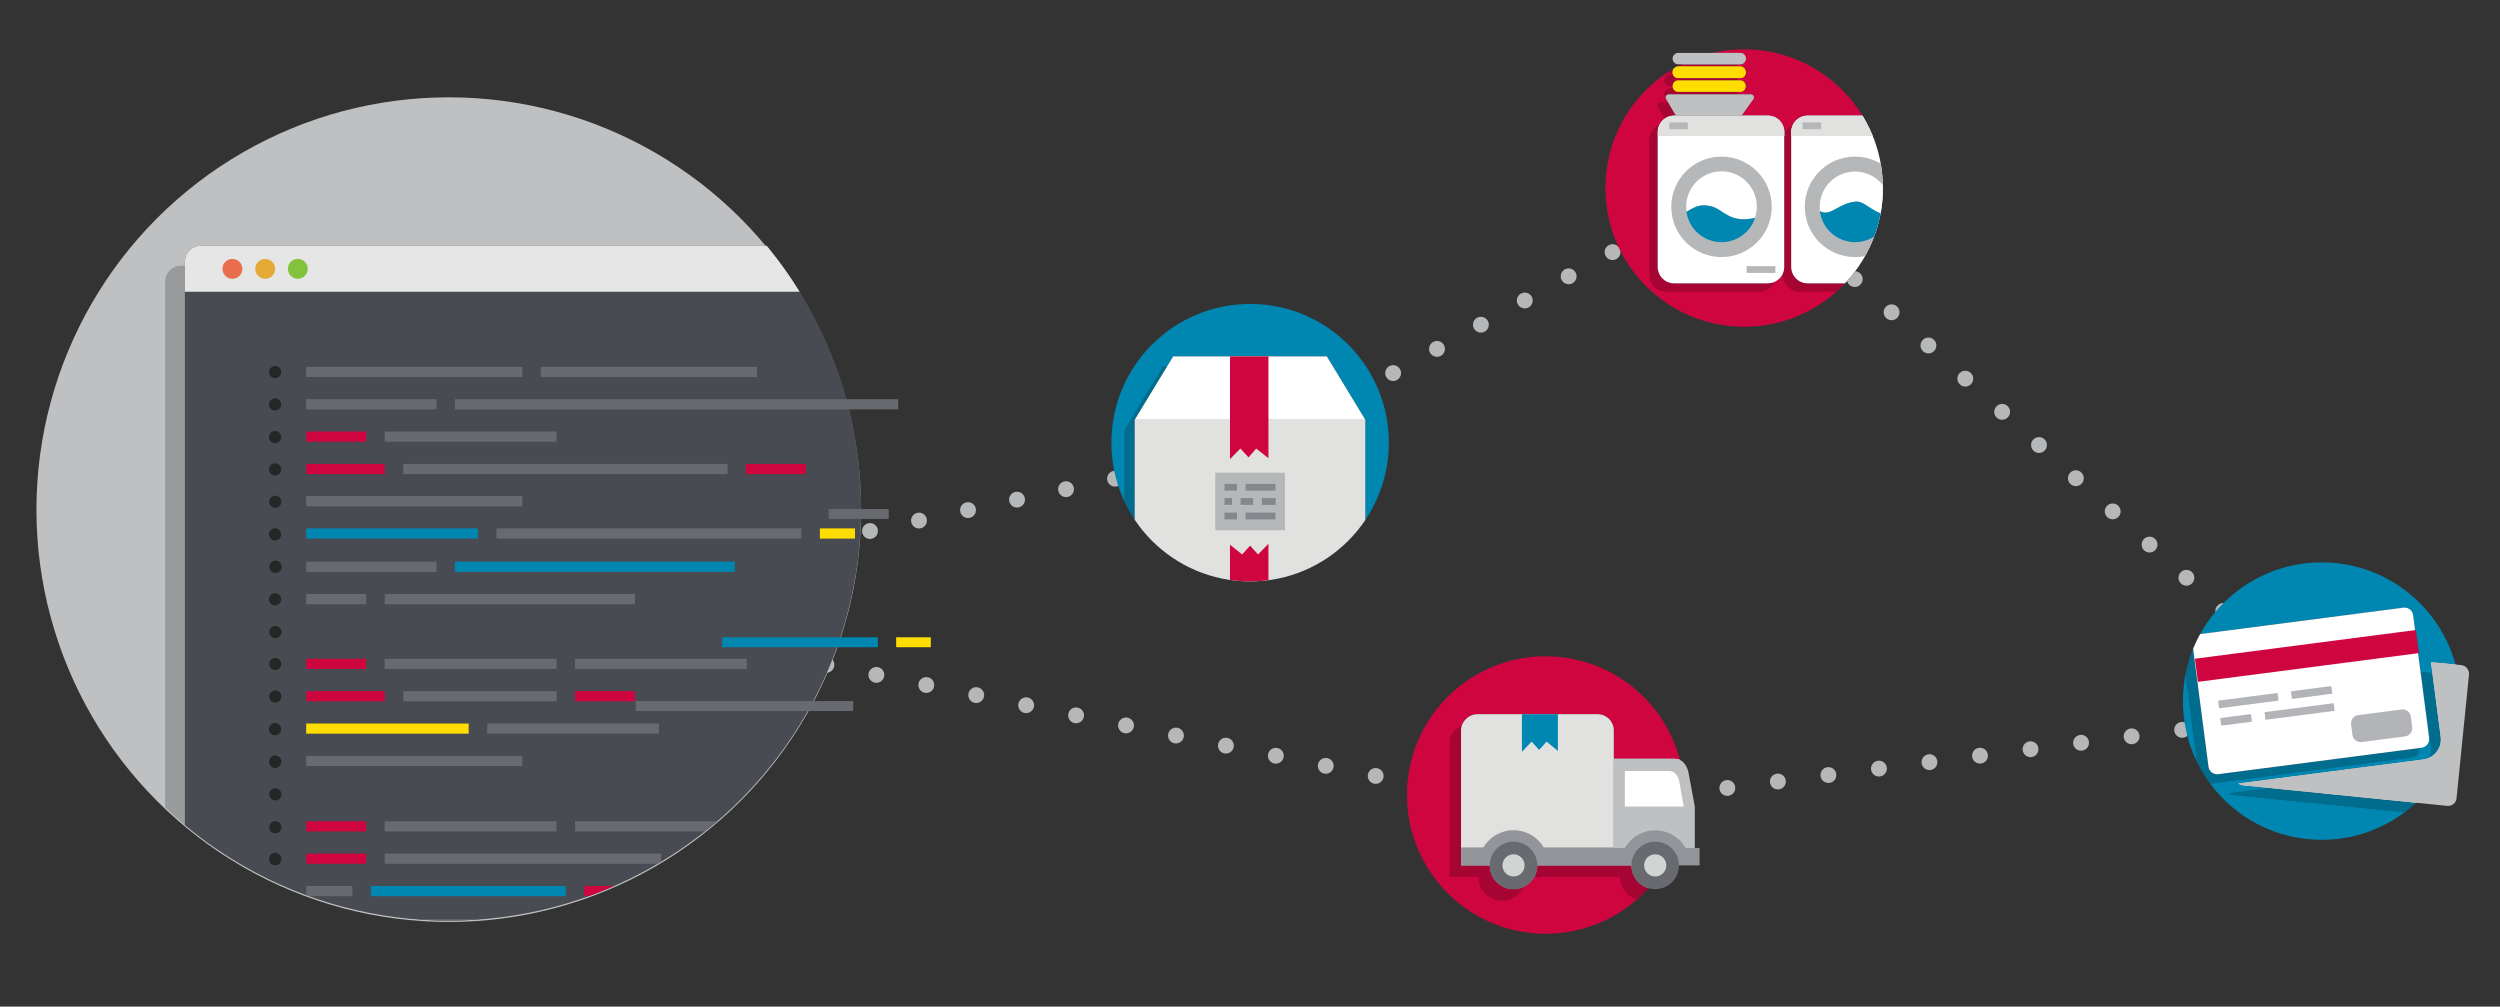 <?xml version="1.0" encoding="utf-8"?>
<!-- Generator: Adobe Illustrator 23.0.3, SVG Export Plug-In . SVG Version: 6.00 Build 0)  -->
<svg version="1.1" id="Ebene_1" xmlns="http://www.w3.org/2000/svg" xmlns:xlink="http://www.w3.org/1999/xlink" x="0px" y="0px"
	 width="1104.7px" height="444.8px" viewBox="0 0 1104.7 444.8" enable-background="new 0 0 1104.7 444.8" xml:space="preserve">
<rect x="0" y="0" width="1104.7" height="444.8" fill="#333333" stroke="none"/>
<g>
	<g>
		
			<line fill="none" stroke="#B6B7B9" stroke-width="7" stroke-linecap="round" stroke-miterlimit="10" x1="232.8" y1="267" x2="232.8" y2="267"/>
		
			<polyline fill="none" stroke="#B6B7B9" stroke-width="7" stroke-linecap="round" stroke-miterlimit="10" stroke-dasharray="0,22.144" points="
			254.5,262.4 555.1,198.2 761,84.7 		"/>
		
			<line fill="none" stroke="#B6B7B9" stroke-width="7" stroke-linecap="round" stroke-miterlimit="10" x1="770.7" y1="79.3" x2="770.7" y2="79.3"/>
		
			<line fill="none" stroke="#B6B7B9" stroke-width="7" stroke-linecap="round" stroke-miterlimit="10" stroke-dasharray="0,21.914" x1="787" y1="94" x2="1023.1" y2="306.6"/>
		
			<line fill="none" stroke="#B6B7B9" stroke-width="7" stroke-linecap="round" stroke-miterlimit="10" x1="1031.2" y1="314" x2="1031.2" y2="314"/>
		
			<polyline fill="none" stroke="#B6B7B9" stroke-width="7" stroke-linecap="round" stroke-miterlimit="10" stroke-dasharray="0,22.511" points="
			1008.9,316.8 684.1,358.3 243.8,269.2 		"/>
		
			<line fill="none" stroke="#B6B7B9" stroke-width="7" stroke-linecap="round" stroke-miterlimit="10" x1="232.8" y1="267" x2="232.8" y2="267"/>
	</g>
</g>
<g>
	<g>
		<circle fill="#CF0540" cx="683" cy="351.3" r="61.3"/>
		<g>
			<defs>
				<circle id="SVGID_1_" cx="683" cy="351.3" r="61.3"/>
			</defs>
			<clipPath id="SVGID_2_">
				<use xlink:href="#SVGID_1_"  overflow="visible"/>
			</clipPath>
			<g clip-path="url(#SVGID_2_)">
				<g opacity="0.2">
					<path d="M743.9,379.7h-35.8v-39.4h27c3.3,0,5.3,2.8,6,6l2.8,15.1V379.7z"/>
					<path d="M647.9,320.6h53c4,0,7.2,3.2,7.2,7.2v51.8h-67.5v-51.8C640.6,323.9,643.9,320.6,647.9,320.6z"/>
					<rect x="640.6" y="379.7" width="105.4" height="7.7"/>
					<path d="M663.8,371.9c-7.8,0-14.3,5.8-15.3,13.4h30.6C678.1,377.7,671.7,371.9,663.8,371.9z"/>
					<path d="M726.4,371.9c-7.8,0-14.3,5.8-15.3,13.4h30.6C740.7,377.7,734.2,371.9,726.4,371.9z"/>
					<path d="M739,361.4h-26v-15.7h19.6c2.4,0,3.8,2,4.4,4.4L739,361.4z"/>
					<circle cx="663.8" cy="387.4" r="10.5"/>
					<circle cx="663.8" cy="387.4" r="4.9"/>
					<circle cx="726.4" cy="387.4" r="10.5"/>
					<circle cx="726.4" cy="387.4" r="4.9"/>
					<polygon points="667.5,320.6 667.5,332.7 667.5,337.2 671.8,332.7 675.1,336.4 678.4,332.7 683.4,336.8 683.4,332.7 
						683.4,320.6 					"/>
					<path d="M743.9,379.7h-35.8v-39.4h27c3.3,0,5.3,2.8,6,6l2.8,15.1V379.7z"/>
					<path d="M647.9,320.6h53c4,0,7.2,3.2,7.2,7.2v51.8h-67.5v-51.8C640.6,323.9,643.9,320.6,647.9,320.6z"/>
					<rect x="640.6" y="379.7" width="105.4" height="7.7"/>
					<path d="M663.8,371.9c-7.8,0-14.3,5.8-15.3,13.4h30.6C678.1,377.7,671.7,371.9,663.8,371.9z"/>
					<path d="M726.4,371.9c-7.8,0-14.3,5.8-15.3,13.4h30.6C740.7,377.7,734.2,371.9,726.4,371.9z"/>
					<path d="M739,361.4h-26v-15.7h19.6c2.4,0,3.8,2,4.4,4.4L739,361.4z"/>
					<circle cx="663.8" cy="387.4" r="10.5"/>
					<circle cx="663.8" cy="387.4" r="4.9"/>
					<circle cx="726.4" cy="387.4" r="10.5"/>
					<circle cx="726.4" cy="387.4" r="4.9"/>
					<polygon points="667.5,320.6 667.5,332.7 667.5,337.2 671.8,332.7 675.1,336.4 678.4,332.7 683.4,336.8 683.4,332.7 
						683.4,320.6 					"/>
				</g>
				<g>
					<g>
						<path fill="#494B52" d="M748.9,374.7h-35.8v-39.4h27c3.3,0,5.3,2.8,6,6l2.8,15.1V374.7z"/>
						<path fill="#494B52" d="M652.9,315.6h53c4,0,7.2,3.2,7.2,7.2v51.8h-67.5v-51.8C645.6,318.9,648.9,315.6,652.9,315.6z"/>
						<rect x="645.6" y="374.7" fill="#494B52" width="105.4" height="7.7"/>
						<path fill="#494B52" d="M668.8,366.9c-7.8,0-14.3,5.8-15.3,13.4h30.6C683.1,372.7,676.7,366.9,668.8,366.9z"/>
						<path fill="#494B52" d="M731.4,366.9c-7.8,0-14.3,5.8-15.3,13.4h30.6C745.7,372.7,739.2,366.9,731.4,366.9z"/>
						<path fill="#494B52" d="M744,356.4h-26v-15.7h19.6c2.4,0,3.8,2,4.4,4.4L744,356.4z"/>
						<circle fill="#494B52" cx="668.8" cy="382.4" r="10.5"/>
						<circle fill="#494B52" cx="668.8" cy="382.4" r="4.9"/>
						<circle fill="#494B52" cx="731.4" cy="382.4" r="10.5"/>
						<circle fill="#494B52" cx="731.4" cy="382.4" r="4.9"/>
						<polygon fill="#494B52" points="672.5,315.6 672.5,327.7 672.5,332.2 676.8,327.7 680.1,331.4 683.4,327.7 688.4,331.8 
							688.4,327.7 688.4,315.6 						"/>
					</g>
					<g>
						<path fill="#E1E2E0" d="M748.9,374.7h-35.8v-39.4h27c3.3,0,5.3,2.8,6,6l2.8,15.1V374.7z"/>
						<path fill="#E1E2E0" d="M652.9,315.6h53c4,0,7.2,3.2,7.2,7.2v51.8h-67.5v-51.8C645.6,318.9,648.9,315.6,652.9,315.6z"/>
						<rect x="645.6" y="374.7" fill="#BFC0C2" width="105.4" height="7.7"/>
						<path fill="#BFC0C2" d="M668.8,366.9c-7.8,0-14.3,5.8-15.3,13.4h30.6C683.1,372.7,676.7,366.9,668.8,366.9z"/>
						<path fill="#BFC0C2" d="M731.4,366.9c-7.8,0-14.3,5.8-15.3,13.4h30.6C745.7,372.7,739.2,366.9,731.4,366.9z"/>
						<path fill="#BFC0C2" d="M744,356.4h-26v-15.7h19.6c2.4,0,3.8,2,4.4,4.4L744,356.4z"/>
						<circle fill="#94959A" cx="668.8" cy="382.4" r="10.5"/>
						<circle fill="#D2D4D4" cx="668.8" cy="382.4" r="4.9"/>
						<circle fill="#94959A" cx="731.4" cy="382.4" r="10.5"/>
						<circle fill="#D2D4D4" cx="731.4" cy="382.4" r="4.9"/>
						<polygon fill="#0087B1" points="672.5,315.6 672.5,327.7 672.5,332.2 676.8,327.7 680.1,331.4 683.4,327.7 688.4,331.8 
							688.4,327.7 688.4,315.6 						"/>
					</g>
				</g>
			</g>
		</g>
	</g>
	<g>
		<path fill="#BFC0C2" d="M748.9,374.7h-35.8v-39.4h27c3.3,0,5.3,2.8,6,6l2.8,15.1V374.7z"/>
		<rect x="645.6" y="374.7" fill="#94959A" width="105.4" height="7.7"/>
		<path fill="#94959A" d="M668.8,366.9c-7.8,0-14.3,5.8-15.3,13.4h30.6C683.1,372.7,676.7,366.9,668.8,366.9z"/>
		<path fill="#94959A" d="M731.4,366.9c-7.8,0-14.3,5.8-15.3,13.4h30.6C745.7,372.7,739.2,366.9,731.4,366.9z"/>
		<path fill="#FFFFFF" d="M744,356.4h-26v-15.7h19.6c2.4,0,3.8,2,4.4,4.4L744,356.4z"/>
		<circle fill="#696A6F" cx="668.8" cy="382.4" r="10.5"/>
		<circle fill="#D2D4D4" cx="668.8" cy="382.4" r="4.9"/>
		<circle fill="#696A6F" cx="731.4" cy="382.4" r="10.5"/>
		<circle fill="#D2D4D4" cx="731.4" cy="382.4" r="4.9"/>
	</g>
</g>
<g>
	<circle fill="#CF0540" cx="770.7" cy="83.1" r="61.3"/>
	<g>
		<defs>
			<circle id="SVGID_3_" cx="770.7" cy="83.1" r="61.3"/>
		</defs>
		<clipPath id="SVGID_4_">
			<use xlink:href="#SVGID_3_"  overflow="visible"/>
		</clipPath>
		<g clip-path="url(#SVGID_4_)">
			<g opacity="0.2">
				<path d="M777.5,128.8h-41.3c-4.1,0-7.3-3.3-7.3-7.3V62c0-4.1,3.3-7.3,7.3-7.3h41.3c4.1,0,7.3,3.3,7.3,7.3v59.4
					C784.8,125.5,781.6,128.8,777.5,128.8z"/>
				<path d="M784.8,63.8h-55.9V62c0-4.1,3.3-7.3,7.3-7.3h41.3c4.1,0,7.3,3.3,7.3,7.3V63.8z"/>
				<rect x="733.9" y="57.7" width="8.2" height="3"/>
				<rect x="768.2" y="121.2" width="12.7" height="3"/>
				<circle cx="757.1" cy="95" r="22.2"/>
				<path d="M752.7,94.8c5.1,1.3,8,7.7,19.2,5c0.5-1.5,0.8-3.2,0.8-4.9c0-8.6-7-15.6-15.6-15.6c-8.6,0-15.6,7-15.6,15.6
					c0,0.7,0.1,1.5,0.2,2.2C745.3,95.1,747.6,93.5,752.7,94.8z"/>
				<path d="M752.7,94.8c-5.2-1.3-7.5,0.3-11.1,2.4c1.1,7.6,7.6,13.4,15.5,13.4c6.9,0,12.8-4.5,14.8-10.7
					C760.7,102.5,757.9,96.1,752.7,94.8z"/>
				<path d="M836.5,128.8h-41.3c-4.1,0-7.3-3.3-7.3-7.3V62c0-4.1,3.3-7.3,7.3-7.3h41.3c4.1,0,7.3,3.3,7.3,7.3v59.4
					C843.8,125.5,840.5,128.8,836.5,128.8z"/>
				<path d="M843.8,63.8h-55.9V62c0-4.1,3.3-7.3,7.3-7.3h41.3c4.1,0,7.3,3.3,7.3,7.3V63.8z"/>
				<rect x="792.9" y="57.7" width="8.2" height="3"/>
				<rect x="827.2" y="121.2" width="12.7" height="3"/>
				<circle cx="816.1" cy="95" r="22.2"/>
				<path d="M816.2,92.7c4.4-0.4,6,4,14.9,6.5c0.4-1.3,0.6-2.7,0.6-4.2c0-8.6-7-15.6-15.6-15.6c-8.6,0-15.6,7-15.6,15.6
					c0,0.7,0,1.3,0.1,1.9C805.4,99.5,808.5,93.5,816.2,92.7z"/>
				<path d="M816.1,110.6c7.2,0,13.2-4.8,15-11.4c-8.9-2.5-10.6-6.9-14.9-6.5c-7.7,0.8-10.8,6.8-15.6,4.2
					C801.5,104.6,808.1,110.6,816.1,110.6z"/>
				<path d="M765.3,54.7h-27.6c-0.5,0-0.9-0.3-1.2-0.7l-3.9-6.7c-0.5-0.9,0.1-2,1.2-2h36.3c1.1,0,1.7,1.3,1.1,2.1l-4.8,6.7
					C766.1,54.5,765.7,54.7,765.3,54.7z"/>
				<path d="M765.4,39.1h-27.5c-1.3,0-2.4,1.1-2.4,2.4v0.3c0,1.3,1.1,2.4,2.4,2.4h27.5c1.3,0,2.4-1.1,2.4-2.4v-0.3
					C767.7,40.1,766.7,39.1,765.4,39.1z"/>
				<path d="M765.4,33h-27.5c-1.3,0-2.4,1.1-2.4,2.4v0.3c0,1.3,1.1,2.4,2.4,2.4h27.5c1.3,0,2.4-1.1,2.4-2.4v-0.3
					C767.7,34.1,766.7,33,765.4,33z"/>
				<path d="M765.4,27h-27.5c-1.3,0-2.4,1.1-2.4,2.4v0.3c0,1.3,1.1,2.4,2.4,2.4h27.5c1.3,0,2.4-1.1,2.4-2.4v-0.3
					C767.7,28,766.7,27,765.4,27z"/>
				<path d="M777.5,128.8h-41.3c-4.1,0-7.3-3.3-7.3-7.3V62c0-4.1,3.3-7.3,7.3-7.3h41.3c4.1,0,7.3,3.3,7.3,7.3v59.4
					C784.8,125.5,781.6,128.8,777.5,128.8z"/>
				<path d="M784.8,63.8h-55.9V62c0-4.1,3.3-7.3,7.3-7.3h41.3c4.1,0,7.3,3.3,7.3,7.3V63.8z"/>
				<rect x="733.9" y="57.7" width="8.2" height="3"/>
				<rect x="768.2" y="121.2" width="12.7" height="3"/>
				<circle cx="757.1" cy="95" r="22.2"/>
				<path d="M752.7,94.8c5.1,1.3,8,7.7,19.2,5c0.5-1.5,0.8-3.2,0.8-4.9c0-8.6-7-15.6-15.6-15.6c-8.6,0-15.6,7-15.6,15.6
					c0,0.7,0.1,1.5,0.2,2.2C745.3,95.1,747.6,93.5,752.7,94.8z"/>
				<path d="M752.7,94.8c-5.2-1.3-7.5,0.3-11.1,2.4c1.1,7.6,7.6,13.4,15.5,13.4c6.9,0,12.8-4.5,14.8-10.7
					C760.7,102.5,757.9,96.1,752.7,94.8z"/>
				<path d="M836.5,128.8h-41.3c-4.1,0-7.3-3.3-7.3-7.3V62c0-4.1,3.3-7.3,7.3-7.3h41.3c4.1,0,7.3,3.3,7.3,7.3v59.4
					C843.8,125.5,840.5,128.8,836.5,128.8z"/>
				<path d="M843.8,63.8h-55.9V62c0-4.1,3.3-7.3,7.3-7.3h41.3c4.1,0,7.3,3.3,7.3,7.3V63.8z"/>
				<rect x="792.9" y="57.7" width="8.2" height="3"/>
				<rect x="827.2" y="121.2" width="12.7" height="3"/>
				<circle cx="816.1" cy="95" r="22.2"/>
				<path d="M816.2,92.7c4.4-0.4,6,4,14.9,6.5c0.4-1.3,0.6-2.7,0.6-4.2c0-8.6-7-15.6-15.6-15.6c-8.6,0-15.6,7-15.6,15.6
					c0,0.7,0,1.3,0.1,1.9C805.4,99.5,808.5,93.5,816.2,92.7z"/>
				<path d="M816.1,110.6c7.2,0,13.2-4.8,15-11.4c-8.9-2.5-10.6-6.9-14.9-6.5c-7.7,0.8-10.8,6.8-15.6,4.2
					C801.5,104.6,808.1,110.6,816.1,110.6z"/>
				<path d="M765.3,54.7h-27.6c-0.5,0-0.9-0.3-1.2-0.7l-3.9-6.7c-0.5-0.9,0.1-2,1.2-2h36.3c1.1,0,1.7,1.3,1.1,2.1l-4.8,6.7
					C766.1,54.5,765.7,54.7,765.3,54.7z"/>
				<path d="M765.4,39.1h-27.5c-1.3,0-2.4,1.1-2.4,2.4v0.3c0,1.3,1.1,2.4,2.4,2.4h27.5c1.3,0,2.4-1.1,2.4-2.4v-0.3
					C767.7,40.1,766.7,39.1,765.4,39.1z"/>
				<path d="M765.4,33h-27.5c-1.3,0-2.4,1.1-2.4,2.4v0.3c0,1.3,1.1,2.4,2.4,2.4h27.5c1.3,0,2.4-1.1,2.4-2.4v-0.3
					C767.7,34.1,766.7,33,765.4,33z"/>
				<path d="M765.4,27h-27.5c-1.3,0-2.4,1.1-2.4,2.4v0.3c0,1.3,1.1,2.4,2.4,2.4h27.5c1.3,0,2.4-1.1,2.4-2.4v-0.3
					C767.7,28,766.7,27,765.4,27z"/>
			</g>
			<g>
				<g>
					<g>
						<path fill="#494B52" d="M781.1,125.2h-41.3c-4.1,0-7.3-3.3-7.3-7.3V58.4c0-4.1,3.3-7.3,7.3-7.3h41.3c4.1,0,7.3,3.3,7.3,7.3
							v59.4C788.5,121.9,785.2,125.2,781.1,125.2z"/>
						<path fill="#494B52" d="M788.5,60.1h-55.9v-1.7c0-4.1,3.3-7.3,7.3-7.3h41.3c4.1,0,7.3,3.3,7.3,7.3V60.1z"/>
						<rect x="737.6" y="54.1" fill="#494B52" width="8.2" height="3"/>
						<rect x="771.8" y="117.6" fill="#494B52" width="12.7" height="3"/>
						<g>
							<circle fill="#494B52" cx="760.7" cy="91.4" r="22.2"/>
							<g>
								<path fill="#494B52" d="M756.3,91.2c5.1,1.3,8,7.7,19.2,5c0.5-1.5,0.8-3.2,0.8-4.9c0-8.6-7-15.6-15.6-15.6
									c-8.6,0-15.6,7-15.6,15.6c0,0.7,0.1,1.5,0.2,2.2C748.9,91.5,751.2,89.9,756.3,91.2z"/>
								<path fill="#494B52" d="M756.3,91.2c-5.2-1.3-7.5,0.3-11.1,2.4c1.1,7.6,7.6,13.4,15.5,13.4c6.9,0,12.8-4.5,14.8-10.7
									C764.3,98.9,761.5,92.5,756.3,91.2z"/>
							</g>
						</g>
					</g>
					<g>
						<path fill="#494B52" d="M840.1,125.2h-41.3c-4.1,0-7.3-3.3-7.3-7.3V58.4c0-4.1,3.3-7.3,7.3-7.3h41.3c4.1,0,7.3,3.3,7.3,7.3
							v59.4C847.4,121.9,844.1,125.2,840.1,125.2z"/>
						<path fill="#494B52" d="M847.4,60.1h-55.9v-1.7c0-4.1,3.3-7.3,7.3-7.3h41.3c4.1,0,7.3,3.3,7.3,7.3V60.1z"/>
						<rect x="796.5" y="54.1" fill="#494B52" width="8.2" height="3"/>
						<rect x="830.8" y="117.6" fill="#494B52" width="12.7" height="3"/>
						<g>
							<circle fill="#494B52" cx="819.7" cy="91.4" r="22.2"/>
							<path fill="#494B52" d="M819.8,89.1c4.4-0.4,6,4,14.9,6.5c0.4-1.3,0.6-2.7,0.6-4.2c0-8.6-7-15.6-15.6-15.6
								c-8.6,0-15.6,7-15.6,15.6c0,0.7,0,1.3,0.1,1.9C809,95.9,812.2,89.9,819.8,89.1z"/>
							<path fill="#494B52" d="M819.7,107c7.2,0,13.2-4.8,15-11.4c-8.9-2.5-10.6-6.9-14.9-6.5c-7.7,0.8-10.8,6.8-15.6,4.2
								C805.1,101,811.7,107,819.7,107z"/>
						</g>
					</g>
					<path fill="#494B52" d="M768.9,51.1h-27.6c-0.5,0-0.9-0.3-1.2-0.7l-3.9-6.7c-0.5-0.9,0.1-2,1.2-2h36.3c1.1,0,1.7,1.3,1.1,2.1
						l-4.8,6.7C769.7,50.9,769.3,51.1,768.9,51.1z"/>
					<path fill="#494B52" d="M769,35.5h-27.5c-1.3,0-2.4,1.1-2.4,2.4v0.3c0,1.3,1.1,2.4,2.4,2.4H769c1.3,0,2.4-1.1,2.4-2.4v-0.3
						C771.3,36.5,770.3,35.5,769,35.5z"/>
					<path fill="#494B52" d="M769,29.4h-27.5c-1.3,0-2.4,1.1-2.4,2.4v0.3c0,1.3,1.1,2.4,2.4,2.4H769c1.3,0,2.4-1.1,2.4-2.4v-0.3
						C771.3,30.5,770.3,29.4,769,29.4z"/>
					<path fill="#494B52" d="M769,23.4h-27.5c-1.3,0-2.4,1.1-2.4,2.4V26c0,1.3,1.1,2.4,2.4,2.4H769c1.3,0,2.4-1.1,2.4-2.4v-0.3
						C771.3,24.4,770.3,23.4,769,23.4z"/>
				</g>
				<g>
					<g>
						<path fill="#FFFFFF" d="M781.1,125.2h-41.3c-4.1,0-7.3-3.3-7.3-7.3V58.4c0-4.1,3.3-7.3,7.3-7.3h41.3c4.1,0,7.3,3.3,7.3,7.3
							v59.4C788.5,121.9,785.2,125.2,781.1,125.2z"/>
						<path fill="#E1E2E0" d="M788.5,60.1h-55.9v-1.7c0-4.1,3.3-7.3,7.3-7.3h41.3c4.1,0,7.3,3.3,7.3,7.3V60.1z"/>
						<rect x="737.6" y="54.1" fill="#B6B7B9" width="8.2" height="3"/>
						<rect x="771.8" y="117.6" fill="#B6B7B9" width="12.7" height="3"/>
						<g>
							<circle fill="#B6B7B9" cx="760.7" cy="91.4" r="22.2"/>
							<g>
								<path fill="#FFFFFF" d="M756.3,91.2c5.1,1.3,8,7.7,19.2,5c0.5-1.5,0.8-3.2,0.8-4.9c0-8.6-7-15.6-15.6-15.6
									c-8.6,0-15.6,7-15.6,15.6c0,0.7,0.1,1.5,0.2,2.2C748.9,91.5,751.2,89.9,756.3,91.2z"/>
								<path fill="#0087B1" d="M756.3,91.2c-5.2-1.3-7.5,0.3-11.1,2.4c1.1,7.6,7.6,13.4,15.5,13.4c6.9,0,12.8-4.5,14.8-10.7
									C764.3,98.9,761.5,92.5,756.3,91.2z"/>
							</g>
						</g>
					</g>
					<g>
						<path fill="#FFFFFF" d="M840.1,125.2h-41.3c-4.1,0-7.3-3.3-7.3-7.3V58.4c0-4.1,3.3-7.3,7.3-7.3h41.3c4.1,0,7.3,3.3,7.3,7.3
							v59.4C847.4,121.9,844.1,125.2,840.1,125.2z"/>
						<path fill="#E1E2E0" d="M847.4,60.1h-55.9v-1.7c0-4.1,3.3-7.3,7.3-7.3h41.3c4.1,0,7.3,3.3,7.3,7.3V60.1z"/>
						<rect x="796.5" y="54.1" fill="#B6B7B9" width="8.2" height="3"/>
						<rect x="830.8" y="117.6" fill="#B6B7B9" width="12.7" height="3"/>
						<g>
							<circle fill="#B6B7B9" cx="819.7" cy="91.4" r="22.2"/>
							<path fill="#FFFFFF" d="M819.8,89.1c4.4-0.4,6,4,14.9,6.5c0.4-1.3,0.6-2.7,0.6-4.2c0-8.6-7-15.6-15.6-15.6
								c-8.6,0-15.6,7-15.6,15.6c0,0.7,0,1.3,0.1,1.9C809,95.9,812.2,89.9,819.8,89.1z"/>
							<path fill="#0087B1" d="M819.7,107c7.2,0,13.2-4.8,15-11.4c-8.9-2.5-10.6-6.9-14.9-6.5c-7.7,0.8-10.8,6.8-15.6,4.2
								C805.1,101,811.7,107,819.7,107z"/>
						</g>
					</g>
					<path fill="#BFC0C2" d="M768.9,51.1h-27.6c-0.5,0-0.9-0.3-1.2-0.7l-3.9-6.7c-0.5-0.9,0.1-2,1.2-2h36.3c1.1,0,1.7,1.3,1.1,2.1
						l-4.8,6.7C769.7,50.9,769.3,51.1,768.9,51.1z"/>
					<path fill="#FFDD00" d="M769,35.5h-27.5c-1.3,0-2.4,1.1-2.4,2.4v0.3c0,1.3,1.1,2.4,2.4,2.4H769c1.3,0,2.4-1.1,2.4-2.4v-0.3
						C771.3,36.5,770.3,35.5,769,35.5z"/>
					<path fill="#FFDD00" d="M769,29.4h-27.5c-1.3,0-2.4,1.1-2.4,2.4v0.3c0,1.3,1.1,2.4,2.4,2.4H769c1.3,0,2.4-1.1,2.4-2.4v-0.3
						C771.3,30.5,770.3,29.4,769,29.4z"/>
					<path fill="#BFC0C2" d="M769,23.4h-27.5c-1.3,0-2.4,1.1-2.4,2.4V26c0,1.3,1.1,2.4,2.4,2.4H769c1.3,0,2.4-1.1,2.4-2.4v-0.3
						C771.3,24.4,770.3,23.4,769,23.4z"/>
				</g>
			</g>
		</g>
	</g>
	<path fill="#FFDD00" d="M769,29.4h-27.5c-1.3,0-2.4,1.1-2.4,2.4v0.3c0,1.3,1.1,2.4,2.4,2.4H769c1.3,0,2.4-1.1,2.4-2.4v-0.3
		C771.3,30.5,770.3,29.4,769,29.4z"/>
	<path fill="#BFC0C2" d="M769,23.4h-27.5c-1.3,0-2.4,1.1-2.4,2.4V26c0,1.3,1.1,2.4,2.4,2.4H769c1.3,0,2.4-1.1,2.4-2.4v-0.3
		C771.3,24.4,770.3,23.4,769,23.4z"/>
</g>
<g>
	<circle fill="#0087B1" cx="552.4" cy="195.6" r="61.3"/>
	<g>
		<defs>
			<circle id="SVGID_5_" cx="552.4" cy="195.6" r="61.3"/>
		</defs>
		<clipPath id="SVGID_6_">
			<use xlink:href="#SVGID_5_"  overflow="visible"/>
		</clipPath>
		<g clip-path="url(#SVGID_6_)">
			<g opacity="0.2">
				<rect x="496.9" y="190" width="101.9" height="72.2"/>
				<polygon points="598.8,190 496.9,190 513.9,162 581.8,162 				"/>
				<rect x="532.4" y="213.4" width="30.8" height="25.4"/>
				<rect x="536.6" y="218.3" width="5.5" height="3"/>
				<rect x="545.9" y="218.3" width="13.2" height="3"/>
				<rect x="536.6" y="224.6" width="3.3" height="3"/>
				<rect x="543.7" y="224.6" width="5.5" height="3"/>
				<rect x="553.1" y="224.6" width="6.1" height="3"/>
				<rect x="536.6" y="231" width="5.5" height="3"/>
				<rect x="545.9" y="231" width="13.2" height="3"/>
				<rect x="539" y="162" width="17" height="28.1"/>
				<polygon points="539,190 539,202.7 539,207.4 543.6,202.7 547.2,206.6 550.6,202.7 556,207 556,202.7 556,190 				"/>
				<polygon points="556,262.2 556,249.5 556,244.8 551.4,249.5 547.8,245.6 544.4,249.5 539,245.2 539,249.5 539,262.2 				"/>
				<rect x="496.9" y="190" width="101.9" height="72.2"/>
				<polygon points="598.8,190 496.9,190 513.9,162 581.8,162 				"/>
				<rect x="532.4" y="213.4" width="30.8" height="25.4"/>
				<rect x="536.6" y="218.3" width="5.5" height="3"/>
				<rect x="545.9" y="218.3" width="13.2" height="3"/>
				<rect x="536.6" y="224.6" width="3.3" height="3"/>
				<rect x="543.7" y="224.6" width="5.5" height="3"/>
				<rect x="553.1" y="224.6" width="6.1" height="3"/>
				<rect x="536.6" y="231" width="5.5" height="3"/>
				<rect x="545.9" y="231" width="13.2" height="3"/>
				<rect x="539" y="162" width="17" height="28.1"/>
				<polygon points="539,190 539,202.7 539,207.4 543.6,202.7 547.2,206.6 550.6,202.7 556,207 556,202.7 556,190 				"/>
				<polygon points="556,262.2 556,249.5 556,244.8 551.4,249.5 547.8,245.6 544.4,249.5 539,245.2 539,249.5 539,262.2 				"/>
			</g>
			<g>
				<g>
					<rect x="501.4" y="185.5" fill="#494B52" width="101.9" height="72.2"/>
					<polygon fill="#494B52" points="603.3,185.5 501.4,185.5 518.4,157.5 586.3,157.5 					"/>
					<rect x="537" y="208.9" fill="#494B52" width="30.8" height="25.4"/>
					<g>
						<g>
							<rect x="541.1" y="213.8" fill="#494B52" width="5.5" height="3"/>
							<rect x="550.4" y="213.8" fill="#494B52" width="13.2" height="3"/>
						</g>
						<g>
							<rect x="541.1" y="220.1" fill="#494B52" width="3.3" height="3"/>
							<rect x="548.2" y="220.1" fill="#494B52" width="5.5" height="3"/>
							<rect x="557.6" y="220.1" fill="#494B52" width="6.1" height="3"/>
						</g>
						<g>
							<rect x="541.1" y="226.5" fill="#494B52" width="5.5" height="3"/>
							<rect x="550.4" y="226.5" fill="#494B52" width="13.2" height="3"/>
						</g>
					</g>
					<rect x="543.5" y="157.5" fill="#494B52" width="17" height="28.1"/>
					<polygon fill="#494B52" points="543.5,185.5 543.5,198.2 543.5,202.9 548.1,198.2 551.7,202.1 555.1,198.2 560.5,202.5 
						560.5,198.2 560.5,185.5 					"/>
					<polygon fill="#494B52" points="560.5,257.7 560.5,245 560.5,240.3 555.9,245 552.4,241.1 548.9,245 543.5,240.7 543.5,245 
						543.5,257.7 					"/>
				</g>
				<g>
					<rect x="501.4" y="185.5" fill="#E1E2E0" width="101.9" height="72.2"/>
					<polygon fill="#FFFFFF" points="603.3,185.5 501.4,185.5 518.4,157.5 586.3,157.5 					"/>
					<rect x="537" y="208.9" fill="#B6B7B9" width="30.8" height="25.4"/>
					<g>
						<g>
							<rect x="541.1" y="213.8" fill="#86878C" width="5.5" height="3"/>
							<rect x="550.4" y="213.8" fill="#86878C" width="13.2" height="3"/>
						</g>
						<g>
							<rect x="541.1" y="220.1" fill="#86878C" width="3.3" height="3"/>
							<rect x="548.2" y="220.1" fill="#86878C" width="5.5" height="3"/>
							<rect x="557.6" y="220.1" fill="#86878C" width="6.1" height="3"/>
						</g>
						<g>
							<rect x="541.1" y="226.5" fill="#86878C" width="5.5" height="3"/>
							<rect x="550.4" y="226.5" fill="#86878C" width="13.2" height="3"/>
						</g>
					</g>
					<rect x="543.5" y="157.5" fill="#CF0540" width="17" height="28.1"/>
					<polygon fill="#CF0540" points="543.5,185.5 543.5,198.2 543.5,202.9 548.1,198.2 551.7,202.1 555.1,198.2 560.5,202.5 
						560.5,198.2 560.5,185.5 					"/>
					<polygon fill="#CF0540" points="560.5,257.7 560.5,245 560.5,240.3 555.9,245 552.4,241.1 548.9,245 543.5,240.7 543.5,245 
						543.5,257.7 					"/>
				</g>
			</g>
		</g>
	</g>
</g>
<g>
	<circle fill="#0087B1" cx="1025.9" cy="309.8" r="61.3"/>
	<g>
		<defs>
			<circle id="SVGID_7_" cx="1025.9" cy="309.8" r="61.3"/>
		</defs>
		<clipPath id="SVGID_8_">
			<use xlink:href="#SVGID_7_"  overflow="visible"/>
		</clipPath>
		<g clip-path="url(#SVGID_8_)">
			<g opacity="0.2">
				<path d="M1083.3,298.2l-13.4-1.3l4.3,33c0.3,2.4-0.3,4.7-1.8,6.6c-1.5,1.9-3.6,3.1-5.9,3.4l-81.7,10.6c0.5,0.4,1.2,0.7,1.9,0.8
					l90.4,9.1c2.1,0.2,3.9-1.3,4.1-3.4l5.5-54.6C1086.9,300.3,1085.4,298.4,1083.3,298.2z"/>
				<path d="M1062,276.1c-0.2-1.9-1.9-3.3-3.7-3.3c-0.2,0-0.3,0-0.5,0l-90,11.7c-2.1,0.3-3.5,2.2-3.3,4.2l7.1,54.4
					c0.2,1.9,1.9,3.3,3.7,3.3c0.2,0,0.3,0,0.5,0l90-11.7c2.1-0.3,3.5-2.2,3.3-4.2L1062,276.1z"/>
				<rect x="965.6" y="288.8" transform="matrix(0.992 -0.129 0.129 0.992 -29.454 133.443)" width="98.4" height="10.3"/>
				<rect x="975.6" y="312" transform="matrix(0.992 -0.129 0.129 0.992 -32.221 130.266)" width="26.5" height="3.4"/>
				<rect x="1007.9" y="308.4" transform="matrix(0.992 -0.129 0.129 0.992 -31.516 133.849)" width="18" height="3.4"/>
				<rect x="996.1" y="316.8" transform="matrix(0.992 -0.129 0.129 0.992 -32.654 133.227)" width="30.8" height="3.4"/>
				<rect x="976.6" y="320.5" transform="matrix(0.992 -0.129 0.129 0.992 -33.358 129.644)" width="13.7" height="3.4"/>
				<path d="M1039.3,332.2l19.2-2.5c2-0.3,3.3-2.1,3.1-4l-0.6-4.8c-0.3-2-2.1-3.3-4-3.1l-19.2,2.5c-2,0.3-3.3,2.1-3.1,4l0.6,4.8
					C1035.5,331,1037.3,332.4,1039.3,332.2z"/>
				<path d="M1083.3,298.2l-13.4-1.3l4.3,33c0.3,2.4-0.3,4.7-1.8,6.6c-1.5,1.9-3.6,3.1-5.9,3.4l-81.7,10.6c0.5,0.4,1.2,0.7,1.9,0.8
					l90.4,9.1c2.1,0.2,3.9-1.3,4.1-3.4l5.5-54.6C1086.9,300.3,1085.4,298.4,1083.3,298.2z"/>
				<path d="M1062,276.1c-0.2-1.9-1.9-3.3-3.7-3.3c-0.2,0-0.3,0-0.5,0l-90,11.7c-2.1,0.3-3.5,2.2-3.3,4.2l7.1,54.4
					c0.2,1.9,1.9,3.3,3.7,3.3c0.2,0,0.3,0,0.5,0l90-11.7c2.1-0.3,3.5-2.2,3.3-4.2L1062,276.1z"/>
				<rect x="965.6" y="288.8" transform="matrix(0.992 -0.129 0.129 0.992 -29.454 133.443)" width="98.4" height="10.3"/>
				<rect x="975.6" y="312" transform="matrix(0.992 -0.129 0.129 0.992 -32.221 130.266)" width="26.5" height="3.4"/>
				<rect x="1007.9" y="308.4" transform="matrix(0.992 -0.129 0.129 0.992 -31.516 133.849)" width="18" height="3.4"/>
				<rect x="996.1" y="316.8" transform="matrix(0.992 -0.129 0.129 0.992 -32.654 133.227)" width="30.8" height="3.4"/>
				<rect x="976.6" y="320.5" transform="matrix(0.992 -0.129 0.129 0.992 -33.358 129.644)" width="13.7" height="3.4"/>
				<path d="M1039.3,332.2l19.2-2.5c2-0.3,3.3-2.1,3.1-4l-0.6-4.8c-0.3-2-2.1-3.3-4-3.1l-19.2,2.5c-2,0.3-3.3,2.1-3.1,4l0.6,4.8
					C1035.5,331,1037.3,332.4,1039.3,332.2z"/>
			</g>
			<g>
				<g>
					<path fill="#494B52" d="M1087.6,293.9l-13.4-1.3l4.3,33c0.3,2.4-0.3,4.7-1.8,6.6c-1.5,1.9-3.6,3.1-5.9,3.4l-81.7,10.6
						c0.5,0.4,1.2,0.7,1.9,0.8l90.4,9.1c2.1,0.2,3.9-1.3,4.1-3.4l5.5-54.6C1091.2,296,1089.7,294.1,1087.6,293.9z"/>
					<g>
						<g>
							<g>
								<path fill="#494B52" d="M1066.3,271.8c-0.2-1.9-1.9-3.3-3.7-3.3c-0.2,0-0.3,0-0.5,0l-90,11.7c-2.1,0.3-3.5,2.2-3.3,4.2
									l7.1,54.4c0.2,1.9,1.9,3.3,3.7,3.3c0.2,0,0.3,0,0.5,0l90-11.7c2.1-0.3,3.5-2.2,3.3-4.2L1066.3,271.8z"/>
							</g>
							
								<rect x="969.8" y="284.5" transform="matrix(0.992 -0.129 0.129 0.992 -28.866 133.96)" fill="#494B52" width="98.4" height="10.3"/>
							
								<rect x="979.9" y="307.7" transform="matrix(0.992 -0.129 0.129 0.992 -31.633 130.783)" fill="#494B52" width="26.5" height="3.4"/>
							
								<rect x="1012.1" y="304.1" transform="matrix(0.992 -0.129 0.129 0.992 -30.928 134.365)" fill="#494B52" width="18" height="3.4"/>
							
								<rect x="1000.4" y="312.5" transform="matrix(0.992 -0.129 0.129 0.992 -32.066 133.743)" fill="#494B52" width="30.8" height="3.4"/>
							
								<rect x="980.9" y="316.2" transform="matrix(0.992 -0.129 0.129 0.992 -32.77 130.161)" fill="#494B52" width="13.7" height="3.4"/>
							<path fill="#494B52" d="M1043.6,327.9l19.2-2.5c2-0.3,3.3-2.1,3.1-4l-0.6-4.8c-0.3-2-2.1-3.3-4-3.1L1042,316
								c-2,0.3-3.3,2.1-3.1,4l0.6,4.8C1039.8,326.8,1041.6,328.1,1043.6,327.9z"/>
						</g>
					</g>
				</g>
				<g>
					<path fill="#E1E2E0" d="M1087.6,293.9l-13.4-1.3l4.3,33c0.3,2.4-0.3,4.7-1.8,6.6c-1.5,1.9-3.6,3.1-5.9,3.4l-81.7,10.6
						c0.5,0.4,1.2,0.7,1.9,0.8l90.4,9.1c2.1,0.2,3.9-1.3,4.1-3.4l5.5-54.6C1091.2,296,1089.7,294.1,1087.6,293.9z"/>
					<g>
						<g>
							<g>
								<path fill="#FFFFFF" d="M1066.3,271.8c-0.2-1.9-1.9-3.3-3.7-3.3c-0.2,0-0.3,0-0.5,0l-90,11.7c-2.1,0.3-3.5,2.2-3.3,4.2
									l7.1,54.4c0.2,1.9,1.9,3.3,3.7,3.3c0.2,0,0.3,0,0.5,0l90-11.7c2.1-0.3,3.5-2.2,3.3-4.2L1066.3,271.8z"/>
							</g>
							
								<rect x="969.8" y="284.5" transform="matrix(0.992 -0.129 0.129 0.992 -28.866 133.96)" fill="#CF0540" width="98.4" height="10.3"/>
							
								<rect x="979.9" y="307.7" transform="matrix(0.992 -0.129 0.129 0.992 -31.633 130.783)" fill="#B2B4B7" width="26.5" height="3.4"/>
							
								<rect x="1012.1" y="304.1" transform="matrix(0.992 -0.129 0.129 0.992 -30.928 134.365)" fill="#B2B4B7" width="18" height="3.4"/>
							
								<rect x="1000.4" y="312.5" transform="matrix(0.992 -0.129 0.129 0.992 -32.066 133.743)" fill="#B2B4B7" width="30.8" height="3.4"/>
							
								<rect x="980.9" y="316.2" transform="matrix(0.992 -0.129 0.129 0.992 -32.77 130.161)" fill="#B2B4B7" width="13.7" height="3.4"/>
							<path fill="#B2B4B7" d="M1043.6,327.9l19.2-2.5c2-0.3,3.3-2.1,3.1-4l-0.6-4.8c-0.3-2-2.1-3.3-4-3.1L1042,316
								c-2,0.3-3.3,2.1-3.1,4l0.6,4.8C1039.8,326.8,1041.6,328.1,1043.6,327.9z"/>
						</g>
					</g>
				</g>
			</g>
		</g>
	</g>
	<path fill="#BFC0C2" d="M1087.6,293.9l-13.4-1.3l4.3,33c0.3,2.4-0.3,4.7-1.8,6.6c-1.5,1.9-3.6,3.1-5.9,3.4l-81.7,10.6
		c0.5,0.4,1.2,0.7,1.9,0.8l90.4,9.1c2.1,0.2,3.9-1.3,4.1-3.4l5.5-54.6C1091.2,296,1089.7,294.1,1087.6,293.9z"/>
</g>
<g>
	<g>
		<circle fill="#BFC0C2" cx="198.3" cy="225.2" r="182.2"/>
	</g>
	<g>
		<defs>
			<circle id="SVGID_9_" cx="198.3" cy="224.6" r="182.2"/>
		</defs>
		<clipPath id="SVGID_10_">
			<use xlink:href="#SVGID_9_"  overflow="visible"/>
		</clipPath>
		<g clip-path="url(#SVGID_10_)">
			<g>
				<g opacity="0.2">
					<path d="M634.5,437.1H80c-3.9,0-7-3.1-7-7V124.4c0-3.9,3.1-7,7-7h554.5c3.9,0,7,3.1,7,7v305.7
						C641.5,434,638.4,437.1,634.5,437.1z"/>
				</g>
				<g>
					<path fill="#494B52" d="M643.2,428.4H88.7c-3.9,0-7-3.1-7-7V115.6c0-3.9,3.1-7,7-7h554.5c3.9,0,7,3.1,7,7v305.7
						C650.2,425.2,647.1,428.4,643.2,428.4z"/>
				</g>
			</g>
			<g>
				<path fill="#E6E6E6" d="M650.2,128.9H81.7v-13.3c0-3.9,3.1-7,7-7h554.5c3.9,0,7,3.1,7,7V128.9z"/>
				<g>
					<circle fill="#E96E4D" cx="102.7" cy="118.8" r="4.4"/>
					<circle fill="#83C33B" cx="131.6" cy="118.8" r="4.4"/>
					<circle fill="#E5AA35" cx="117.2" cy="118.8" r="4.4"/>
				</g>
			</g>
		</g>
		<g clip-path="url(#SVGID_10_)">
			
				<ellipse transform="matrix(0.707 -0.707 0.707 0.707 -80.612 134.153)" fill="#262626" cx="121.6" cy="164.4" rx="2.7" ry="2.7"/>
			
				<ellipse transform="matrix(0.707 -0.707 0.707 0.707 -90.761 138.356)" fill="#262626" cx="121.6" cy="178.7" rx="2.7" ry="2.7"/>
			
				<ellipse transform="matrix(0.987 -0.16 0.16 0.987 -29.357 21.976)" fill="#262626" cx="121.6" cy="193.1" rx="2.7" ry="2.7"/>
			
				<ellipse transform="matrix(0.707 -0.707 0.707 0.707 -111.047 146.759)" fill="#262626" cx="121.6" cy="207.4" rx="2.7" ry="2.7"/>
			
				<ellipse transform="matrix(0.973 -0.23 0.23 0.973 -47.7 33.878)" fill="#262626" cx="121.6" cy="221.8" rx="2.7" ry="2.7"/>
			
				<ellipse transform="matrix(0.707 -0.707 0.707 0.707 -131.339 155.164)" fill="#262626" cx="121.6" cy="236.1" rx="2.7" ry="2.7"/>
			<path fill="#262626" d="M121.7,253.2L121.7,253.2c0.8,0,1.5-0.3,2-0.8c0.5-0.5,0.8-1.2,0.8-2c0-1.5-1.3-2.7-2.8-2.7l0,0
				c-0.7,0-1.4,0.3-1.9,0.8c-0.5,0.5-0.8,1.2-0.8,1.9l0,0C118.9,252,120.2,253.2,121.7,253.2z"/>
			
				<ellipse transform="matrix(0.707 -0.707 0.707 0.707 -151.634 163.571)" fill="#262626" cx="121.6" cy="264.8" rx="2.7" ry="2.7"/>
			
				<ellipse transform="matrix(0.383 -0.924 0.924 0.383 -182.834 284.708)" fill="#262626" cx="121.6" cy="279.2" rx="2.7" ry="2.7"/>
			
				<ellipse transform="matrix(0.973 -0.23 0.23 0.973 -64.183 35.797)" fill="#262626" cx="121.6" cy="293.5" rx="2.7" ry="2.7"/>
			
				<ellipse transform="matrix(0.973 -0.23 0.23 0.973 -67.48 36.181)" fill="#262626" cx="121.6" cy="307.9" rx="2.7" ry="2.7"/>
			
				<ellipse transform="matrix(0.707 -0.707 0.707 0.707 -192.212 180.379)" fill="#262626" cx="121.6" cy="322.2" rx="2.7" ry="2.7"/>
			<ellipse fill="#262626" cx="121.6" cy="336.6" rx="2.7" ry="2.8"/>
			
				<ellipse transform="matrix(0.973 -0.23 0.23 0.973 -77.407 37.336)" fill="#262626" cx="121.6" cy="351.1" rx="2.7" ry="2.7"/>
			
				<ellipse transform="matrix(0.383 -0.924 0.924 0.383 -262.529 337.958)" fill="#262626" cx="121.6" cy="365.4" rx="2.7" ry="2.7"/>
			<ellipse fill="#262626" cx="121.6" cy="379.6" rx="2.7" ry="2.8"/>
			
				<ellipse transform="matrix(0.973 -0.23 0.23 0.973 -87.291 38.487)" fill="#262626" cx="121.6" cy="394.1" rx="2.7" ry="2.7"/>
			
				<ellipse transform="matrix(0.383 -0.924 0.924 0.383 -302.272 364.514)" fill="#262626" cx="121.6" cy="408.4" rx="2.7" ry="2.7"/>
			
				<ellipse transform="matrix(0.383 -0.924 0.924 0.383 -315.699 373.486)" fill="#262626" cx="121.6" cy="423" rx="2.7" ry="2.7"/>
			<rect id="Rechteck_1_2_" x="135.3" y="162.1" fill="#696A6F" width="95.5" height="4.5"/>
			<rect id="Rechteck_1_Kopie_7_1_" x="135.3" y="219.2" fill="#696A6F" width="95.5" height="4.5"/>
			<rect id="Rechteck_1_Kopie_20_1_" x="135.3" y="334" fill="#696A6F" width="95.5" height="4.5"/>
			<rect id="Rechteck_1_Kopie_14_2_" x="135.3" y="262.5" fill="#696A6F" width="26.5" height="4.5"/>
			<rect id="Rechteck_1_Kopie_25_1_" x="300.2" y="377.2" fill="#696A6F" width="26.5" height="4.5"/>
			<rect id="Rechteck_1_Kopie_15_2_" x="170" y="262.5" fill="#696A6F" width="110.6" height="4.5"/>
			<rect id="Rechteck_1_Kopie_8_1_" x="178.2" y="205" fill="#696A6F" width="143.3" height="4.5"/>
			<rect id="Rechteck_1_Kopie_2_" x="239" y="162.1" fill="#696A6F" width="95.5" height="4.5"/>
			<rect id="Rechteck_1_Kopie_2_2_" x="135.3" y="176.4" fill="#696A6F" width="57.6" height="4.5"/>
			<rect id="Rechteck_1_Kopie_6_1_" x="219.4" y="233.5" fill="#696A6F" width="134.7" height="4.5"/>
			<rect id="Rechteck_1_Kopie_11_1_" x="135.3" y="248.2" fill="#696A6F" width="57.6" height="4.5"/>
			<rect id="Rechteck_1_Kopie_12_2_" x="201" y="248.2" fill="#0087B1" width="123.7" height="4.5"/>
			<rect id="Rechteck_1_Kopie_16_1_" x="135.3" y="319.7" fill="#FFDD00" width="71.8" height="4.5"/>
			<rect id="Rechteck_1_Kopie_22_1_" x="135.3" y="391.5" fill="#696A6F" width="20.4" height="4.5"/>
			<rect id="Rechteck_1_Kopie_3_1_" x="135.3" y="190.7" fill="#CF0540" width="26.5" height="4.5"/>
			<rect id="Rechteck_1_Kopie_9_1_" x="329.6" y="205" fill="#CF0540" width="26.5" height="4.5"/>
			<rect id="Rechteck_1_Kopie_4_1_" x="170" y="190.7" fill="#696A6F" width="75.9" height="4.5"/>
			<rect id="Rechteck_1_Kopie_5_1_" x="135.3" y="205" fill="#CF0540" width="34.7" height="4.5"/>
			<rect id="Rechteck_1_Kopie_13_1_" x="178.2" y="305.4" fill="#696A6F" width="67.8" height="4.5"/>
			<rect id="Rechteck_1_Kopie_13-2_1_" x="135.3" y="291.1" fill="#CF0540" width="26.5" height="4.5"/>
			<rect id="Rechteck_1_Kopie_13-3_1_" x="254.1" y="305.4" fill="#CF0540" width="26.5" height="4.5"/>
			<rect id="Rechteck_1_Kopie_27_1_" x="258.2" y="391.5" fill="#CF0540" width="26.5" height="4.5"/>
			<rect id="Rechteck_1_Kopie_13-4_1_" x="170" y="291.1" fill="#696A6F" width="75.9" height="4.5"/>
			<rect id="Rechteck_1_Kopie_17_1_" x="215.3" y="319.7" fill="#696A6F" width="75.9" height="4.5"/>
			<rect id="Rechteck_1_Kopie_19_1_" x="254.1" y="291.1" fill="#696A6F" width="75.9" height="4.5"/>
			<rect id="Rechteck_1_Kopie_21_1_" x="135.3" y="362.9" fill="#CF0540" width="26.5" height="4.5"/>
			<rect id="Rechteck_1_Kopie_23_1_" x="135.3" y="377.2" fill="#CF0540" width="26.5" height="4.5"/>
			<rect id="Rechteck_1_Kopie_21-2_2_" x="170" y="362.9" fill="#696A6F" width="75.9" height="4.5"/>
			<rect id="Rechteck_1_Kopie_24_1_" x="170" y="377.2" fill="#696A6F" width="122.1" height="4.5"/>
			<rect id="Rechteck_1_Kopie_29_1_" x="135.3" y="406.2" fill="#696A6F" width="122.1" height="4.5"/>
			<rect id="Rechteck_1_Kopie_31_1_" x="135.3" y="420.5" fill="#696A6F" width="72.7" height="4.5"/>
			<rect id="Rechteck_1_Kopie_21-3_1_" x="254.1" y="362.9" fill="#696A6F" width="75.9" height="4.5"/>
			<rect id="Rechteck_1_Kopie_13-5_1_" x="135.3" y="305.4" fill="#CF0540" width="34.7" height="4.5"/>
			<rect id="Rechteck_1_Kopie_5-2_1_" x="135.3" y="233.5" fill="#0087B1" width="75.9" height="4.5"/>
			<rect id="Rechteck_1_Kopie_10_1_" x="362.3" y="233.5" fill="#FFDD00" width="15.5" height="4.5"/>
			<rect id="Rechteck_1_Kopie_26_1_" x="163.9" y="391.5" fill="#0087B1" width="86.1" height="4.5"/>
		</g>
	</g>
	<rect id="Rechteck_1_Kopie_32_1_" x="366.2" y="224.9" fill="#696A6F" width="26.5" height="4.4"/>
	<rect id="Rechteck_1_Kopie_18_1_" x="280.9" y="309.8" fill="#696A6F" width="96.1" height="4.4"/>
	<rect id="Rechteck_1_Kopie_33_2_" x="396" y="281.6" fill="#FFDD00" width="15.3" height="4.4"/>
	<rect id="Rechteck_1_Kopie_30_1_" x="319.1" y="281.6" fill="#0087B1" width="68.8" height="4.4"/>
	<rect id="Rechteck_1_Kopie_2-2_2_" x="201" y="176.4" fill="#696A6F" width="195.9" height="4.5"/>
</g>
</svg>
